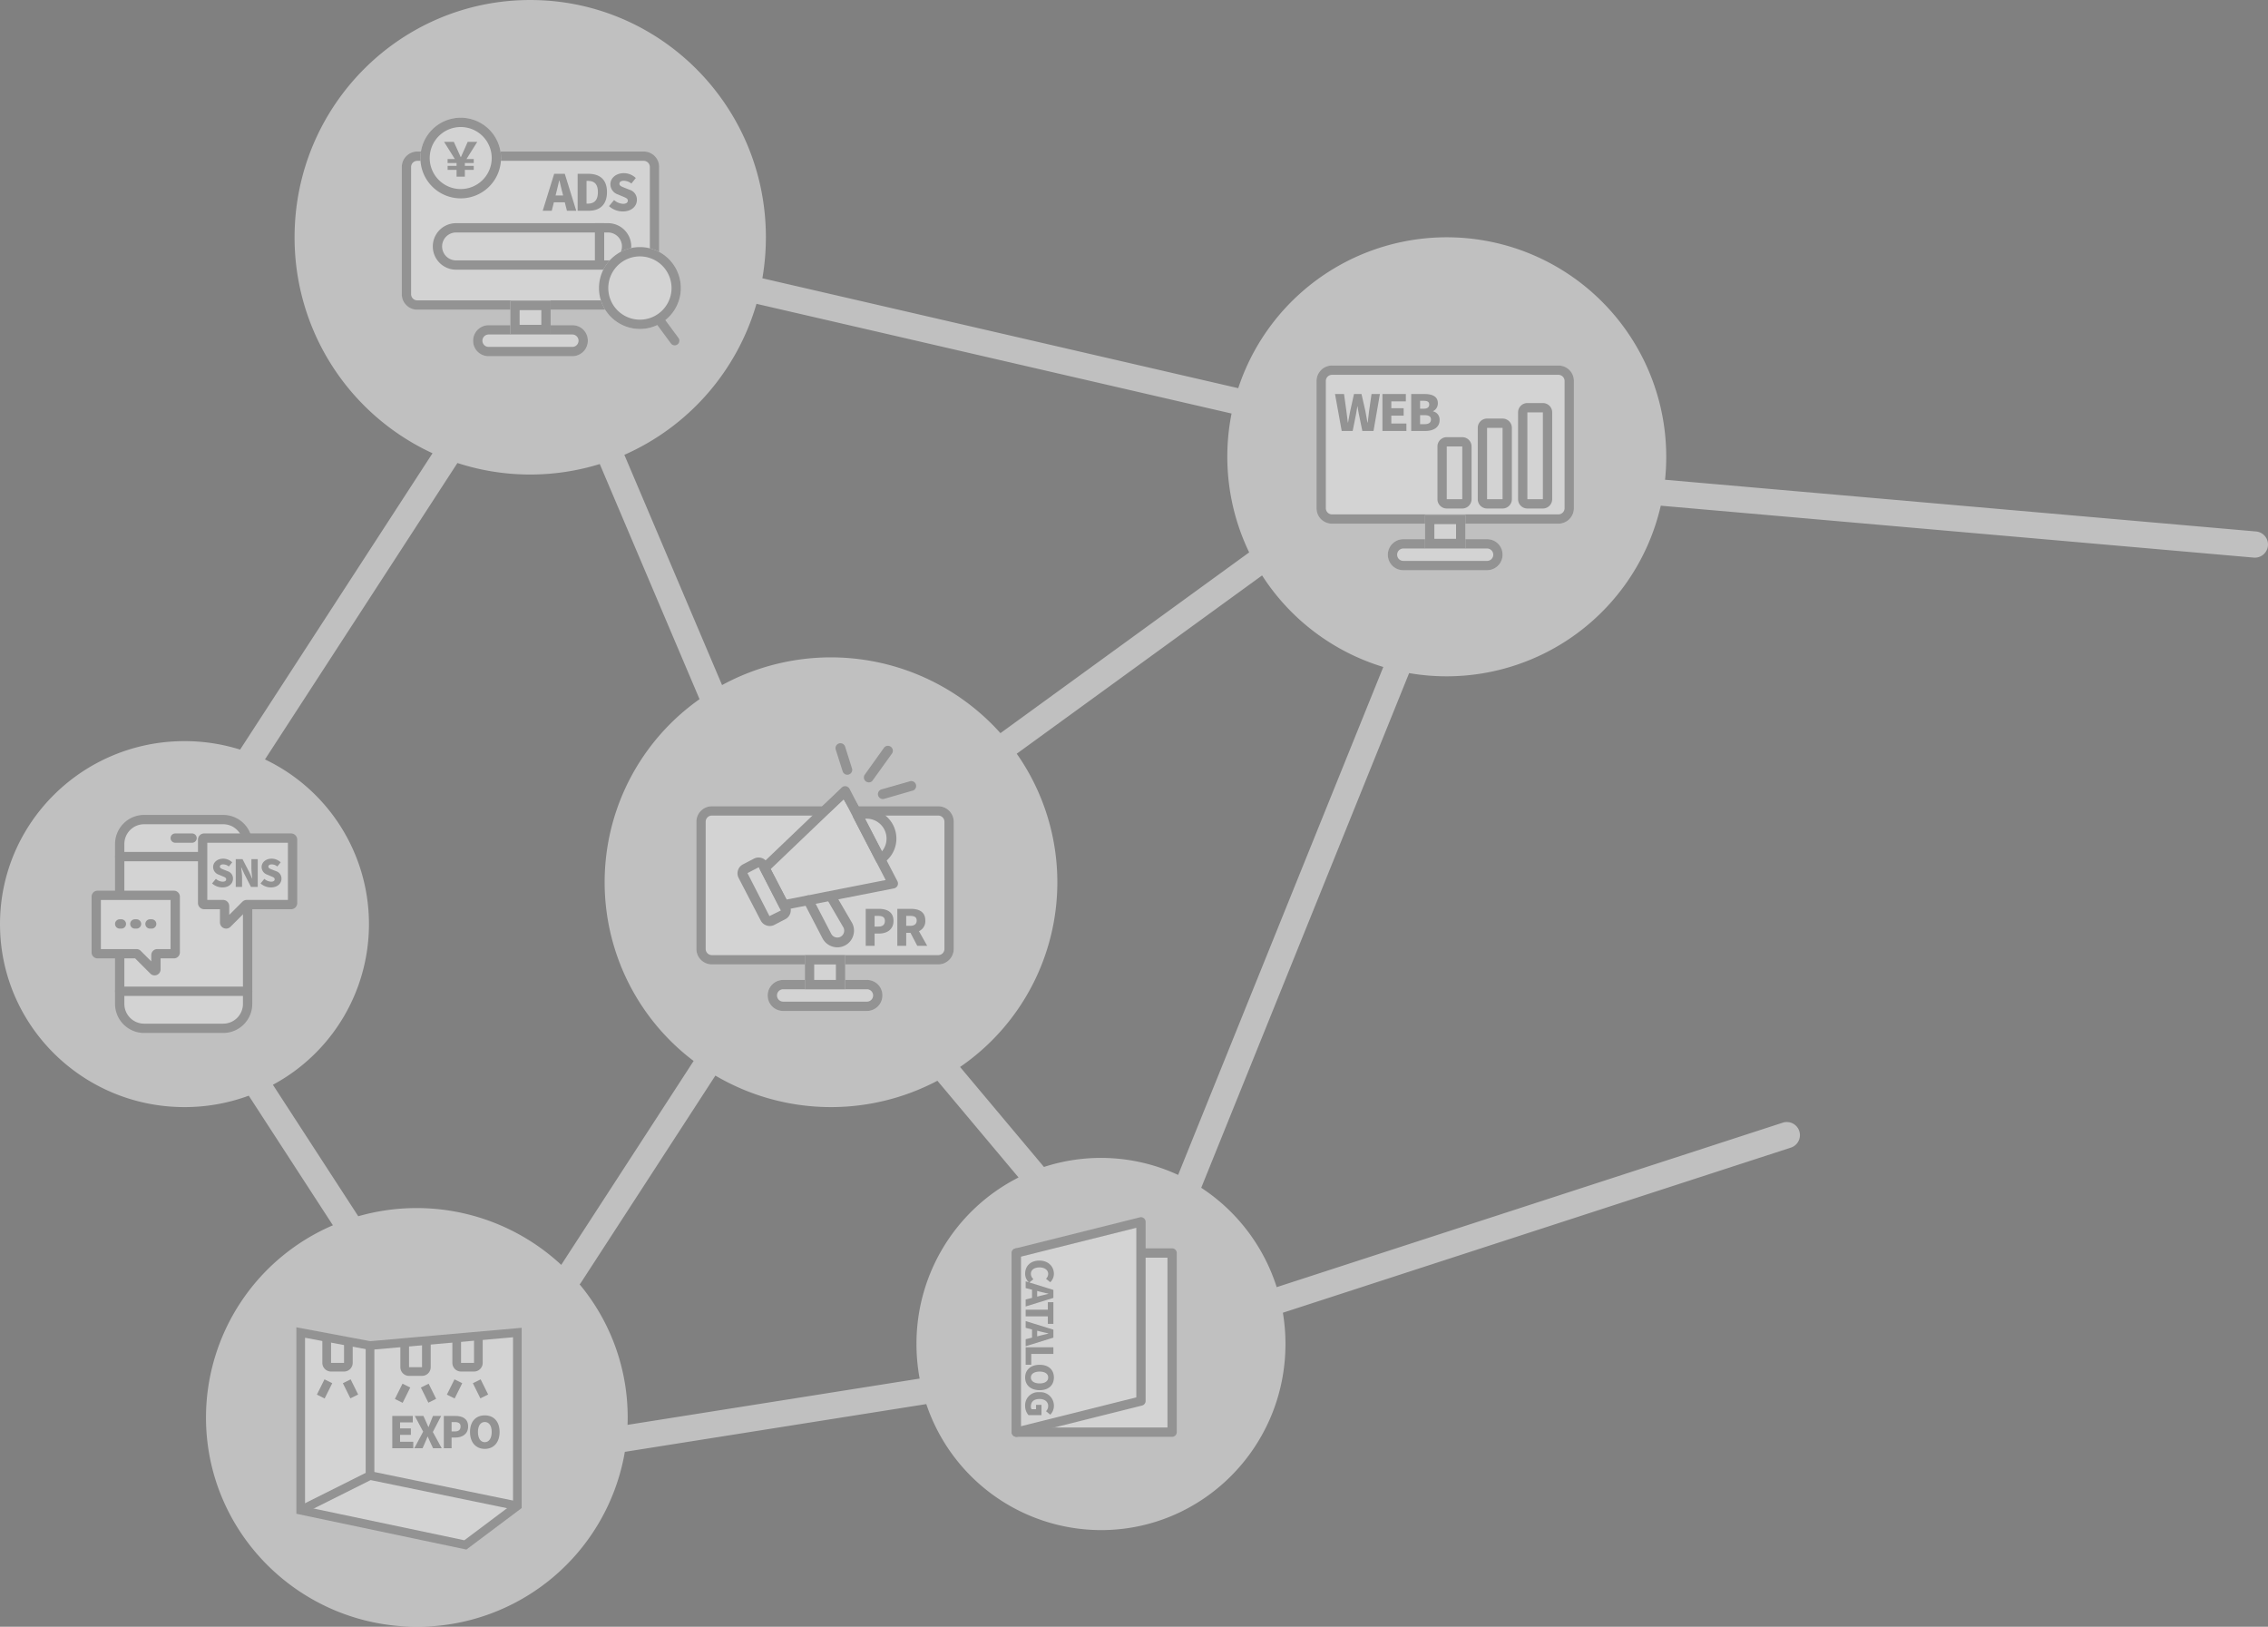 <svg xmlns="http://www.w3.org/2000/svg" width="731.431" height="524.504" viewBox="0 0 731.431 524.504">
  <rect x="0" y="0" width="731.431" height="524.504" fill="#808080" stroke="none"/>
  <g id="グループ_2040" data-name="グループ 2040" transform="translate(0 0)">
    <g id="グループ_2039" data-name="グループ 2039" transform="translate(-87.42 -141.045)">
      <path id="合体_28" data-name="合体 28" d="M6715.429,511.047a67.5,67.5,0,0,1,40.931-61.939l-27.136-41.786A59.824,59.824,0,0,1,6708.5,411c-32.859,0-59.5-26.416-59.5-59s26.64-59,59.5-59a59.957,59.957,0,0,1,17.937,2.728l62.049-95.548A76.537,76.537,0,0,1,6744,130.546c0-42.251,34.024-76.5,76-76.5s76,34.251,76,76.5a77.537,77.537,0,0,1-1.131,13.22L7048.333,179.2a70.792,70.792,0,0,1,138.032,22.127,71.574,71.574,0,0,1-.382,7.4l190.586,16.673a4.23,4.23,0,0,1-.737,8.428L7184.6,217.091a70.874,70.874,0,0,1-81.156,53.976L7036.4,437.011a60.1,60.1,0,0,1,24.333,32.038l163.208-53.03a4.23,4.23,0,0,1,2.616,8.046L7062.727,477.3a60.866,60.866,0,0,1,.837,10.087c0,33.138-26.64,60-59.5,60a59.569,59.569,0,0,1-56.333-40.631l-97.218,15.4a67.87,67.87,0,0,1-67.083,56.4C6745.875,578.548,6715.429,548.326,6715.429,511.047Zm136,0q0,1.2-.042,2.4l94.2-14.92a60.844,60.844,0,0,1-1.024-11.144,60.054,60.054,0,0,1,32.917-53.693l-26.167-31.185a73.539,73.539,0,0,1-71.6-1.662l-43.339,66.737a4.3,4.3,0,0,1-.443.57A66.921,66.921,0,0,1,6851.43,511.047ZM6830,461.864l42.691-65.74a72.218,72.218,0,0,1,1.909-116.651l-32.18-75.812a75.961,75.961,0,0,1-45.9-.333l-62.065,95.57a58.8,58.8,0,0,1,2.556,104.9l27.529,42.391A68.518,68.518,0,0,1,6830,461.864Zm198.946-29,66.167-163.77a70.939,70.939,0,0,1-39.091-29.517l-79.117,57.481a72.191,72.191,0,0,1-18.28,101l27.053,32.24a59.266,59.266,0,0,1,43.269,2.566Zm-57.3-142.44,80.209-58.275a71.109,71.109,0,0,1-5.677-44.772l-153.211-35.371a76.549,76.549,0,0,1-42.61,48.688l31.51,74.234a73.415,73.415,0,0,1,89.778,15.5Z" transform="translate(-6561.58 87.001)" fill="#fff" opacity="0.5"/>
      <g id="グループ_1961" data-name="グループ 1961" transform="translate(7 10)" opacity="0.3">
        <g id="グループ_1953" data-name="グループ 1953" transform="translate(91.902 193)">
          <path id="パス_1302" data-name="パス 1302" d="M5,0H40.658l6.473-5.994,1.841.446L52.32,0H78a5,5,0,0,1,5,5V46a5,5,0,0,1-5,5H5a5,5,0,0,1-5-5V5A5,5,0,0,1,5,0Z" transform="translate(213.098 198)" fill="#fff"/>
          <path id="パス_1302_-_アウトライン" data-name="パス 1302 - アウトライン" d="M47.474-2.224,42.7,2.2,40.658,3H5A2,2,0,0,0,3,5V46a2,2,0,0,0,2,2H78a2,2,0,0,0,2-2V5a2,2,0,0,0-2-2H52.32L49.752,1.55,47.474-2.224m-.344-3.771,1.841.446L52.32,0H78a5,5,0,0,1,5,5V46a5,5,0,0,1-5,5H5a5,5,0,0,1-5-5V5A5,5,0,0,1,5,0H40.658Z" transform="translate(213.098 198)" fill="#282828"/>
          <rect id="長方形_1625" data-name="長方形 1625" width="37" height="10" rx="5" transform="translate(236.098 254)" fill="#fff"/>
          <path id="長方形_1625_-_アウトライン" data-name="長方形 1625 - アウトライン" d="M5,3A2,2,0,0,0,5,7H32a2,2,0,0,0,0-4H5M5,0H32a5,5,0,0,1,0,10H5A5,5,0,0,1,5,0Z" transform="translate(236.098 254)" fill="#282828"/>
          <rect id="長方形_1626" data-name="長方形 1626" width="11" height="13" transform="translate(261.098 246) rotate(90)" fill="#fff"/>
          <path id="長方形_1626_-_アウトライン" data-name="長方形 1626 - アウトライン" d="M3,3v7H8V3H3M0,0H11V13H0Z" transform="translate(261.098 246) rotate(90)" fill="#282828"/>
          <g id="グループ_1999" data-name="グループ 1999" transform="translate(226.365 187.416)">
            <path id="パス_1295" data-name="パス 1295" d="M10.39,23.611A3.279,3.279,0,0,1,7.5,21.874L.358,8.12a3.255,3.255,0,0,1,1.4-4.378L5.3,1.9A3.234,3.234,0,0,1,9.681,3.3l7.143,13.736a3.26,3.26,0,0,1-1.4,4.378l-3.545,1.843A3.02,3.02,0,0,1,10.39,23.611ZM6.757,4.717,3.212,6.561l7.09,13.86,3.669-1.808L6.881,4.753Z" transform="translate(0 25.578)" fill="#282828"/>
            <path id="パス_1296" data-name="パス 1296" d="M12.145,20.068a5.43,5.43,0,0,1-4.785-2.907L1.368,5.623A1.583,1.583,0,0,1,2.06,3.5a1.567,1.567,0,0,1,2.127.674l5.991,11.538a2.243,2.243,0,0,0,3,.957,2.27,2.27,0,0,0,1.081-1.312,2.217,2.217,0,0,0-.142-1.684L8.742,4.453A1.578,1.578,0,1,1,11.542,3l5.37,9.216a5.236,5.236,0,0,1,.354,4.094,5.3,5.3,0,0,1-2.641,3.155A5.394,5.394,0,0,1,12.145,20.068Z" transform="translate(20.046 35.999)" fill="#282828"/>
            <path id="パス_1297" data-name="パス 1297" d="M8.178,40.135a1.576,1.576,0,0,1-1.4-.833L.593,27.356a1.565,1.565,0,0,1,.3-1.879L26.842.681A1.551,1.551,0,0,1,28.207.256a1.675,1.675,0,0,1,1.152.833L44.814,30.9a1.656,1.656,0,0,1,.018,1.418,1.674,1.674,0,0,1-1.117.868L8.48,40.1ZM3.942,26.948l5.1,9.837,31.974-6.292L27.515,4.421Z" transform="translate(6.767 3.879)" fill="#282828"/>
            <path id="パス_1298" data-name="パス 1298" d="M11.006,18.439a1.511,1.511,0,0,1-.408-.053,1.625,1.625,0,0,1-1.01-.8L2.286,3.5A1.575,1.575,0,0,1,2.2,2.2a1.5,1.5,0,0,1,.922-.9,9.561,9.561,0,0,1,8.756,16.873A1.562,1.562,0,0,1,11.006,18.439ZM6.026,3.817l5.441,10.528A6.426,6.426,0,0,0,6.026,3.817Z" transform="translate(35.098 10.793)" fill="#282828"/>
            <path id="パス_1299" data-name="パス 1299" d="M4.643,9.1A1.586,1.586,0,0,1,3.81,6.154L12.867.624a1.587,1.587,0,0,1,1.648,2.712L5.44,8.848A1.364,1.364,0,0,1,4.643,9.1Z" transform="translate(35.151 -3.812) rotate(-23)" fill="#282828"/>
            <path id="パス_1300" data-name="パス 1300" d="M4.327,10.462h-.16A1.579,1.579,0,0,1,2.75,8.725l.674-7.285A1.6,1.6,0,0,1,5.16.005,1.579,1.579,0,0,1,6.578,1.742l-.691,7.3A1.561,1.561,0,0,1,4.327,10.462Z" transform="translate(27.966 -7.653) rotate(-23)" fill="#282828"/>
            <path id="パス_1301" data-name="パス 1301" d="M14.166,5.522,13.971,5.5,4.506,4.353A1.581,1.581,0,1,1,4.9,1.215l9.465,1.17a1.549,1.549,0,0,1,1.365,1.737A1.571,1.571,0,0,1,14.166,5.522Z" transform="translate(41.452 5.948) rotate(-23)" fill="#282828"/>
          </g>
        </g>
        <path id="パス_1359" data-name="パス 1359" d="M-9.384,0H-6.52V-3.952h1.392c2.528,0,4.7-1.248,4.7-4.08,0-2.944-2.16-3.888-4.768-3.888H-9.384ZM-6.52-6.208v-3.44h1.168c1.376,0,2.144.416,2.144,1.616,0,1.168-.672,1.824-2.064,1.824ZM.808,0H3.672V-4.192H5.048L7.24,0h3.2L7.784-4.72A3.524,3.524,0,0,0,9.832-8.16c0-2.88-2.112-3.76-4.656-3.76H.808ZM3.672-6.448v-3.2h1.28c1.36,0,2.1.368,2.1,1.488s-.736,1.712-2.1,1.712Z" transform="translate(369 436)" fill="#282828"/>
      </g>
      <g id="グループ_1998" data-name="グループ 1998" transform="translate(182.999 569)" opacity="0.3">
        <path id="パス_1294" data-name="パス 1294" d="M1.255,2.573,1.857,58l52.2,11.734L70.908,56.793V1.583L23.52,5.795Z" transform="translate(0.175 0.22)" fill="#fff"/>
        <path id="パス_1289" data-name="パス 1289" d="M54.833,71.657,0,60.114V0L23.825,4.468,72.667.158V58.281ZM2.8,57.845,54.169,68.661l15.7-11.777V3.21L23.688,7.285,2.8,3.368Z" fill="#282828"/>
        <rect id="長方形_1644" data-name="長方形 1644" width="2.795" height="41.923" transform="translate(22.359 5.876)" fill="#282828"/>
        <path id="パス_1290" data-name="パス 1290" d="M3.908,173.3l-1.25-2.5L25.45,159.4l47.987,9.879-.562,2.738-47.04-9.685Z" transform="translate(-1.886 -113.071)" fill="#282828"/>
        <path id="パス_1291" data-name="パス 1291" d="M35.834,22.207H31.642a2.8,2.8,0,0,1-2.8-2.8V11.2h2.8v8.21h4.192v-6.9h2.795v6.9A2.8,2.8,0,0,1,35.834,22.207Z" transform="translate(-20.462 -7.946)" fill="#282828"/>
        <rect id="長方形_1645" data-name="長方形 1645" width="5.503" height="2.795" transform="translate(6.619 21.705) rotate(-63.557)" fill="#282828"/>
        <rect id="長方形_1646" data-name="長方形 1646" width="2.796" height="5.45" transform="matrix(0.896, -0.444, 0.444, 0.896, 15, 18.022)" fill="#282828"/>
        <path id="パス_1292" data-name="パス 1292" d="M122.372,26.086H118.18a2.8,2.8,0,0,1-2.795-2.795V15.317h2.795v7.974h4.193V14.7h2.795v8.591A2.8,2.8,0,0,1,122.372,26.086Z" transform="translate(-81.846 -10.427)" fill="#282828"/>
        <path id="パス_1293" data-name="パス 1293" d="M180.065,21.078h-4.192a2.8,2.8,0,0,1-2.795-2.8V10.227h2.795v8.056h4.192V9.61h2.795v8.673A2.8,2.8,0,0,1,180.065,21.078Z" transform="translate(-122.769 -6.817)" fill="#282828"/>
        <rect id="長方形_1647" data-name="長方形 1647" width="5.503" height="2.795" transform="translate(31.773 23.102) rotate(-63.563)" fill="#282828"/>
        <rect id="長方形_1648" data-name="長方形 1648" width="2.796" height="5.45" transform="matrix(0.896, -0.444, 0.444, 0.896, 40.154, 19.419)" fill="#282828"/>
        <rect id="長方形_1649" data-name="長方形 1649" width="5.503" height="2.795" transform="translate(48.542 21.705) rotate(-63.56)" fill="#282828"/>
        <rect id="長方形_1650" data-name="長方形 1650" width="2.797" height="5.45" transform="matrix(0.896, -0.444, 0.444, 0.896, 56.923, 18.022)" fill="#282828"/>
        <path id="パス_1357" data-name="パス 1357" d="M-17.066,0H-10.3V-2.1H-14.56V-4.312h3.486v-2.1H-14.56V-8.344h4.1V-10.43h-6.608Zm7.1,0h2.66l.9-2.03c.238-.546.476-1.092.714-1.736h.056c.28.644.518,1.19.77,1.736L-3.906,0H-1.12L-3.99-5.25-1.3-10.43H-3.948L-4.7-8.554c-.21.49-.434,1.036-.672,1.708h-.056c-.294-.672-.518-1.218-.756-1.708l-.84-1.876H-9.814l2.7,5.068Zm9.52,0H2.058V-3.458H3.276c2.212,0,4.116-1.092,4.116-3.57,0-2.576-1.89-3.4-4.172-3.4H-.448ZM2.058-5.432v-3.01H3.08c1.2,0,1.876.364,1.876,1.414,0,1.022-.588,1.6-1.806,1.6ZM12.768.2c2.842,0,4.774-2.044,4.774-5.46s-1.932-5.348-4.774-5.348S7.994-8.68,7.994-5.264,9.926.2,12.768.2Zm0-2.156c-1.372,0-2.212-1.288-2.212-3.3S11.4-8.47,12.768-8.47s2.226,1.19,2.226,3.206S14.14-1.96,12.768-1.96Z" transform="translate(48.001 39)" fill="#282828"/>
      </g>
      <g id="グループ_2000" data-name="グループ 2000" transform="translate(-940 75)" opacity="0.3">
        <g id="グループ_1958" data-name="グループ 1958" transform="translate(1238.902 -14.105)">
          <rect id="長方形_1624" data-name="長方形 1624" width="83" height="51" rx="5" transform="translate(213.098 198)" fill="#fff"/>
          <path id="長方形_1624_-_アウトライン" data-name="長方形 1624 - アウトライン" d="M5,3A2,2,0,0,0,3,5V46a2,2,0,0,0,2,2H78a2,2,0,0,0,2-2V5a2,2,0,0,0-2-2H5M5,0H78a5,5,0,0,1,5,5V46a5,5,0,0,1-5,5H5a5,5,0,0,1-5-5V5A5,5,0,0,1,5,0Z" transform="translate(213.098 198)" fill="#282828"/>
          <rect id="長方形_1625-2" data-name="長方形 1625" width="37" height="10" rx="5" transform="translate(236.098 254)" fill="#fff"/>
          <path id="長方形_1625_-_アウトライン-2" data-name="長方形 1625 - アウトライン" d="M5,3A2,2,0,0,0,5,7H32a2,2,0,0,0,0-4H5M5,0H32a5,5,0,0,1,0,10H5A5,5,0,0,1,5,0Z" transform="translate(236.098 254)" fill="#282828"/>
          <rect id="長方形_1626-2" data-name="長方形 1626" width="10.737" height="13" transform="translate(261.098 246.142) rotate(90)" fill="#fff"/>
          <path id="長方形_1626_-_アウトライン-2" data-name="長方形 1626 - アウトライン" d="M3,3v7H7.737V3H3M0,0H10.737V13H0Z" transform="translate(261.098 246.142) rotate(90)" fill="#282828"/>
        </g>
        <path id="パス_1360" data-name="パス 1360" d="M-14.88,0h3.536l1.04-5.184c.176-.912.32-1.872.48-2.768h.064c.112.9.272,1.856.464,2.768L-8.224,0h3.6L-2.56-11.92h-2.7l-.784,5.44c-.144,1.232-.3,2.5-.448,3.776h-.08c-.24-1.28-.448-2.56-.688-3.776L-8.5-11.92h-2.416l-1.216,5.44c-.24,1.232-.48,2.5-.7,3.776H-12.9c-.16-1.28-.32-2.528-.48-3.776l-.752-5.44H-17.04ZM-1.744,0H5.984V-2.4H1.12V-4.928H5.1v-2.4H1.12V-9.536H5.808V-11.92H-1.744Zm9.28,0h4.5c2.592,0,4.656-1.088,4.656-3.52a2.7,2.7,0,0,0-2.112-2.8v-.064A2.78,2.78,0,0,0,16.128-8.96c0-2.288-1.968-2.96-4.432-2.96H7.536ZM10.4-7.184V-9.728h1.184c1.2,0,1.76.352,1.76,1.2,0,.816-.544,1.344-1.76,1.344Zm0,4.992v-2.9h1.424c1.392,0,2.08.4,2.08,1.376,0,1.024-.7,1.52-2.08,1.52Z" transform="translate(1475.001 205)" fill="#282828"/>
        <rect id="長方形_1657" data-name="長方形 1657" width="5" height="17" transform="translate(1494 210)" fill="#fff"/>
        <path id="長方形_1657_-_アウトライン" data-name="長方形 1657 - アウトライン" d="M0,0V17H5V0H0M0-3H5A3,3,0,0,1,8,0V17a3,3,0,0,1-3,3H0a3,3,0,0,1-3-3V0A3,3,0,0,1,0-3Z" transform="translate(1494 210)" fill="#282828"/>
        <rect id="長方形_1658" data-name="長方形 1658" width="5" height="23" transform="translate(1507 204)" fill="#fff"/>
        <path id="長方形_1658_-_アウトライン" data-name="長方形 1658 - アウトライン" d="M0,0V23H5V0H0M0-3H5A3,3,0,0,1,8,0V23a3,3,0,0,1-3,3H0a3,3,0,0,1-3-3V0A3,3,0,0,1,0-3Z" transform="translate(1507 204)" fill="#282828"/>
        <rect id="長方形_1659" data-name="長方形 1659" width="5" height="28" transform="translate(1520 199)" fill="#fff"/>
        <path id="長方形_1659_-_アウトライン" data-name="長方形 1659 - アウトライン" d="M0,0V28H5V0H0M0-3H5A3,3,0,0,1,8,0V28a3,3,0,0,1-3,3H0a3,3,0,0,1-3-3V0A3,3,0,0,1,0-3Z" transform="translate(1520 199)" fill="#282828"/>
      </g>
      <g id="New_Symbol" data-name="New Symbol" transform="translate(414.199 534)" opacity="0.3">
        <g id="グループ_2004" data-name="グループ 2004" transform="translate(1 1)">
          <path id="パス_1317" data-name="パス 1317" d="M1,9V66.761H51.227V9H41.182" transform="translate(-1 1.045)" fill="#fff"/>
          <path id="パス_1317_-_アウトライン" data-name="パス 1317 - アウトライン" d="M51.227,68.261H1a1.5,1.5,0,0,1-1.5-1.5V9a1.5,1.5,0,1,1,3,0V65.261H49.727V10.5H41.182a1.5,1.5,0,0,1,0-3H51.227a1.5,1.5,0,0,1,1.5,1.5V66.761A1.5,1.5,0,0,1,51.227,68.261Z" transform="translate(-1 1.045)" fill="#282828"/>
          <path id="パス_1318" data-name="パス 1318" d="M41.182,58.761,1,68.807V11.045L41.182,1Z" transform="translate(-1 -1)" fill="#fff"/>
          <path id="パス_1318_-_アウトライン" data-name="パス 1318 - アウトライン" d="M1,70.307a1.5,1.5,0,0,1-1.5-1.5V11.045A1.5,1.5,0,0,1,.636,9.59L40.818-.455A1.5,1.5,0,0,1,42.682,1V58.761a1.5,1.5,0,0,1-1.136,1.455L1.364,70.262A1.5,1.5,0,0,1,1,70.307Zm1.5-58.09V66.886l37.182-9.3V2.921Z" transform="translate(-1 -1)" fill="#282828"/>
        </g>
        <path id="パス_1358" data-name="パス 1358" d="M-20.8.168a3.715,3.715,0,0,0,2.916-1.32L-19.014-2.5a2.3,2.3,0,0,1-1.7.816c-1.26,0-2.076-1.032-2.076-2.808,0-1.74.948-2.772,2.1-2.772a2.265,2.265,0,0,1,1.56.7l1.116-1.368A3.8,3.8,0,0,0-20.73-9.1c-2.268,0-4.26,1.7-4.26,4.68C-24.99-1.392-23.07.168-20.8.168Zm5.8-4.632c.228-.888.468-1.932.684-2.868h.048c.24.912.468,1.98.708,2.868l.192.756H-15.2ZM-18.306,0h2.184l.516-2.052h2.64L-12.45,0h2.256l-2.772-8.94h-2.568Zm9.144,0h2.148V-7.152H-4.59V-8.94h-6.984v1.788h2.412ZM-2.19-4.464c.228-.888.468-1.932.684-2.868h.048c.24.912.468,1.98.708,2.868l.192.756H-2.382ZM-5.49,0h2.184l.516-2.052H-.15L.366,0H2.622L-.15-8.94H-2.718ZM2.958,0H8.586V-1.8H5.106V-8.94H2.958ZM12.7.168c2.436,0,4.092-1.752,4.092-4.68S15.138-9.1,12.7-9.1,8.61-7.44,8.61-4.512,10.266.168,12.7.168Zm0-1.848c-1.176,0-1.9-1.1-1.9-2.832s.72-2.748,1.9-2.748S14.61-6.24,14.61-4.512,13.878-1.68,12.7-1.68ZM21.87.168A4.418,4.418,0,0,0,24.846-.924V-5.1H21.522v1.752h1.416v1.44a1.507,1.507,0,0,1-.84.228c-1.668,0-2.46-1.032-2.46-2.808,0-1.74.948-2.772,2.268-2.772a2.32,2.32,0,0,1,1.656.7L24.69-7.932A3.942,3.942,0,0,0,21.834-9.1a4.333,4.333,0,0,0-4.392,4.68A4.211,4.211,0,0,0,21.87.168Z" transform="translate(4 38.479) rotate(90)" fill="#282828"/>
      </g>
      <g id="グループ_2012" data-name="グループ 2012" transform="translate(117.706 404.547)" opacity="0.3">
        <path id="パス_1338" data-name="パス 1338" d="M7.047,25.173V8.619A7.87,7.87,0,0,1,14.917.75H40.426A7.87,7.87,0,0,1,48.3,8.619v51.56a7.87,7.87,0,0,1-7.869,7.87H14.917a7.87,7.87,0,0,1-7.87-7.87V44.006" transform="translate(1.271 0)" fill="#fff"/>
        <path id="パス_1338_-_アウトライン" data-name="パス 1338 - アウトライン" d="M40.426,69.55H14.917a9.381,9.381,0,0,1-9.37-9.37V44.006a1.5,1.5,0,0,1,3,0V60.179a6.378,6.378,0,0,0,6.37,6.37H40.426a6.377,6.377,0,0,0,6.369-6.37V8.619A6.376,6.376,0,0,0,40.426,2.25H14.917a6.377,6.377,0,0,0-6.37,6.369V25.173a1.5,1.5,0,0,1-3,0V8.619A9.38,9.38,0,0,1,14.917-.75H40.426A9.38,9.38,0,0,1,49.8,8.619v51.56A9.38,9.38,0,0,1,40.426,69.55Z" transform="translate(1.271 0)" fill="#282828"/>
        <path id="線_1" data-name="線 1" d="M41.248,1.5H0A1.5,1.5,0,0,1-1.5,0,1.5,1.5,0,0,1,0-1.5H41.248a1.5,1.5,0,0,1,1.5,1.5A1.5,1.5,0,0,1,41.248,1.5Z" transform="translate(8.318 12.69)" fill="#282828"/>
        <path id="線_2" data-name="線 2" d="M5.427,1.5H0A1.5,1.5,0,0,1-1.5,0,1.5,1.5,0,0,1,0-1.5H5.427A1.5,1.5,0,0,1,6.927,0,1.5,1.5,0,0,1,5.427,1.5Z" transform="translate(26.229 6.72)" fill="#282828"/>
        <path id="線_3" data-name="線 3" d="M41.248,1.5H0A1.5,1.5,0,0,1-1.5,0,1.5,1.5,0,0,1,0-1.5H41.248a1.5,1.5,0,0,1,1.5,1.5A1.5,1.5,0,0,1,41.248,1.5Z" transform="translate(8.318 56.109)" fill="#282828"/>
        <path id="パス_1339" data-name="パス 1339" d="M1.181,21.073H25.8a.431.431,0,0,1,.431.43v17.97a.431.431,0,0,1-.431.43H20.436a.432.432,0,0,0-.43.433v4.62a.431.431,0,0,1-.735.305l-5.231-5.23a.426.426,0,0,0-.3-.127H1.181a.431.431,0,0,1-.431-.43V21.5A.431.431,0,0,1,1.181,21.073Z" transform="translate(0 4.101)" fill="#fff"/>
        <path id="パス_1339_-_アウトライン" data-name="パス 1339 - アウトライン" d="M1.181,19.573H25.8a1.933,1.933,0,0,1,1.931,1.93v17.97A1.933,1.933,0,0,1,25.8,41.4H21.506v3.552a1.935,1.935,0,0,1-1.934,1.932,1.915,1.915,0,0,1-1.362-.567L13.291,41.4H1.181A1.933,1.933,0,0,1-.75,39.473V21.5A1.933,1.933,0,0,1,1.181,19.573Zm23.547,3H2.25V38.4H13.735a1.939,1.939,0,0,1,1.367.569l3.4,3.4V40.336a1.934,1.934,0,0,1,1.93-1.933h4.293Z" transform="translate(0 4.101)" fill="#282828"/>
        <path id="線_4" data-name="線 4" d="M.543,1.5H0A1.5,1.5,0,0,1-1.5,0,1.5,1.5,0,0,1,0-1.5H.543A1.5,1.5,0,0,1,2.043,0,1.5,1.5,0,0,1,.543,1.5Z" transform="translate(8.318 34.4)" fill="#282828"/>
        <path id="線_5" data-name="線 5" d="M.543,1.5H0A1.5,1.5,0,0,1-1.5,0,1.5,1.5,0,0,1,0-1.5H.543A1.5,1.5,0,0,1,2.043,0,1.5,1.5,0,0,1,.543,1.5Z" transform="translate(13.203 34.4)" fill="#282828"/>
        <path id="線_6" data-name="線 6" d="M.543,1.5H0A1.5,1.5,0,0,1-1.5,0,1.5,1.5,0,0,1,0-1.5H.543A1.5,1.5,0,0,1,2.043,0,1.5,1.5,0,0,1,.543,1.5Z" transform="translate(18.087 34.4)" fill="#282828"/>
        <path id="パス_1353" data-name="パス 1353" d="M29.263,21.073H1.241a.49.49,0,0,0-.491.49V42.019a.49.49,0,0,0,.491.49h6.1a.492.492,0,0,1,.49.493V48.26a.49.49,0,0,0,.837.347l5.955-5.954a.485.485,0,0,1,.346-.145H29.263a.49.49,0,0,0,.491-.49V21.563A.49.49,0,0,0,29.263,21.073Z" transform="translate(34.313 -14.353)" fill="#fff"/>
        <path id="パス_1353_-_アウトライン" data-name="パス 1353 - アウトライン" d="M1.241,19.573H29.263a1.993,1.993,0,0,1,1.991,1.99V42.019a1.993,1.993,0,0,1-1.991,1.99H15.392l-5.661,5.66a1.974,1.974,0,0,1-1.4.584A2,2,0,0,1,6.334,48.26V44.009H1.241A1.993,1.993,0,0,1-.75,42.019V21.563A1.993,1.993,0,0,1,1.241,19.573Zm27.013,3h-26V41.009H7.344A1.993,1.993,0,0,1,9.334,43v2.823l4.23-4.229a2,2,0,0,1,1.409-.586H28.254Z" transform="translate(34.313 -14.353)" fill="#282828"/>
        <path id="パス_1356" data-name="パス 1356" d="M-7.848.168c2.16,0,3.408-1.308,3.408-2.8A2.468,2.468,0,0,0-6.2-5.076L-7.32-5.52c-.792-.312-1.344-.5-1.344-1.008,0-.468.4-.732,1.056-.732a2.9,2.9,0,0,1,1.836.684L-4.7-7.92A4.155,4.155,0,0,0-7.608-9.1c-1.9,0-3.24,1.2-3.24,2.7A2.615,2.615,0,0,0-9.036-3.948l1.14.48c.768.324,1.26.492,1.26,1.008,0,.48-.372.78-1.164.78a3.55,3.55,0,0,1-2.16-.912l-1.224,1.476A5,5,0,0,0-7.848.168ZM-3.552,0h2.04V-2.964c0-1.08-.18-2.3-.276-3.3h.06l.876,1.956L1.356,0H3.54V-8.94H1.5v2.964a30.993,30.993,0,0,0,.288,3.3h-.06L.852-4.656-1.368-8.94H-3.552ZM7.788.168c2.16,0,3.408-1.308,3.408-2.8A2.468,2.468,0,0,0,9.432-5.076L8.316-5.52c-.792-.312-1.344-.5-1.344-1.008,0-.468.4-.732,1.056-.732a2.9,2.9,0,0,1,1.836.684L10.932-7.92A4.155,4.155,0,0,0,8.028-9.1c-1.9,0-3.24,1.2-3.24,2.7A2.615,2.615,0,0,0,6.6-3.948l1.14.48C8.508-3.144,9-2.976,9-2.46c0,.48-.372.78-1.164.78a3.55,3.55,0,0,1-2.16-.912L4.452-1.116A5,5,0,0,0,7.788.168Z" transform="translate(49.294 22.453)" fill="#282828"/>
      </g>
      <g id="グループ_2020" data-name="グループ 2020" opacity="0.3">
        <rect id="長方形_1662" data-name="長方形 1662" width="83" height="51" rx="5" transform="translate(217 189.895)" fill="#fff"/>
        <path id="長方形_1662_-_アウトライン" data-name="長方形 1662 - アウトライン" d="M5,3A2,2,0,0,0,3,5V46a2,2,0,0,0,2,2H78a2,2,0,0,0,2-2V5a2,2,0,0,0-2-2H5M5,0H78a5,5,0,0,1,5,5V46a5,5,0,0,1-5,5H5a5,5,0,0,1-5-5V5A5,5,0,0,1,5,0Z" transform="translate(217 189.895)" fill="#282828"/>
        <rect id="長方形_1663" data-name="長方形 1663" width="37" height="10" rx="5" transform="translate(240 245.895)" fill="#fff"/>
        <path id="長方形_1663_-_アウトライン" data-name="長方形 1663 - アウトライン" d="M5,3A2,2,0,0,0,5,7H32a2,2,0,0,0,0-4H5M5,0H32a5,5,0,0,1,0,10H5A5,5,0,0,1,5,0Z" transform="translate(240 245.895)" fill="#282828"/>
        <rect id="長方形_1664" data-name="長方形 1664" width="10.737" height="13" transform="translate(265 238.037) rotate(90)" fill="#fff"/>
        <path id="長方形_1664_-_アウトライン" data-name="長方形 1664 - アウトライン" d="M3,3v7H7.737V3H3M0,0H10.737V13H0Z" transform="translate(265 238.037) rotate(90)" fill="#282828"/>
        <g id="グループ_2018" data-name="グループ 2018" transform="translate(-1 12)">
          <rect id="長方形_1668" data-name="長方形 1668" width="64" height="15" rx="7.5" transform="translate(228 201)" fill="#fff"/>
          <path id="長方形_1668_-_アウトライン" data-name="長方形 1668 - アウトライン" d="M7.5,3a4.5,4.5,0,0,0,0,9h49a4.5,4.5,0,0,0,0-9H7.5m0-3h49a7.5,7.5,0,0,1,0,15H7.5a7.5,7.5,0,0,1,0-15Z" transform="translate(228 201)" fill="#282828"/>
          <path id="パス_1342" data-name="パス 1342" d="M-4347.522,100.912h-3V87h3Z" transform="translate(4630.798 114)" fill="#282828"/>
        </g>
        <g id="グループ_2015" data-name="グループ 2015" transform="translate(-28 -28)">
          <circle id="楕円形_377" data-name="楕円形 377" cx="13" cy="13" r="13" transform="translate(251 207)" fill="#fff"/>
          <path id="楕円形_377_-_アウトライン" data-name="楕円形 377 - アウトライン" d="M13,3A10,10,0,1,0,23,13,10.011,10.011,0,0,0,13,3m0-3A13,13,0,1,1,0,13,13,13,0,0,1,13,0Z" transform="translate(251 207)" fill="#282828"/>
          <path id="パス_1355" data-name="パス 1355" d="M-1.335,0h2.67V-2.19H4.2V-3.48H1.335v-.9H4.2V-5.67H1.86l3.48-5.55H2.25L1.14-8.7C.615-7.515.45-7.125.075-6.33h-.09c-.36-.8-.495-1.125-1.065-2.37l-1.14-2.52H-5.37l3.48,5.55H-4.23v1.29h2.895v.9H-4.23v1.29h2.895Z" transform="translate(264 226)" fill="#282828"/>
        </g>
        <g id="グループ_2019" data-name="グループ 2019" transform="translate(28.593 6.892)">
          <circle id="楕円形_378" data-name="楕円形 378" cx="13.204" cy="13.204" r="13.204" transform="translate(252 213.821)" fill="#fff"/>
          <path id="楕円形_378_-_アウトライン" data-name="楕円形 378 - アウトライン" d="M13.2,3a10.2,10.2,0,1,0,10.2,10.2A10.215,10.215,0,0,0,13.2,3m0-3A13.2,13.2,0,1,1,0,13.2,13.2,13.2,0,0,1,13.2,0Z" transform="translate(252 213.821)" fill="#282828"/>
          <path id="パス_1343" data-name="パス 1343" d="M-4343.946,111.161a1.5,1.5,0,0,1-1.208-.609l-4.845-6.563a1.5,1.5,0,0,1,.316-2.1,1.5,1.5,0,0,1,2.1.316l4.845,6.563a1.5,1.5,0,0,1-.316,2.1A1.494,1.494,0,0,1-4343.946,111.161Z" transform="translate(4620.363 134.341)" fill="#282828"/>
        </g>
        <path id="パス_1354" data-name="パス 1354" d="M-11.152-5.952c.3-1.184.624-2.576.912-3.824h.064c.32,1.216.624,2.64.944,3.824l.256,1.008h-2.432ZM-15.552,0h2.912l.688-2.736h3.52L-7.744,0h3.008l-3.7-11.92h-3.424ZM-4.288,0H-.7C2.768,0,5.168-1.872,5.168-6.016s-2.4-5.9-6.032-5.9H-4.288Zm2.864-2.3V-9.632h.384c1.92,0,3.28.784,3.28,3.616S.88-2.3-1.04-2.3ZM10.272.224c2.88,0,4.544-1.744,4.544-3.728a3.291,3.291,0,0,0-2.352-3.264L10.976-7.36C9.92-7.776,9.184-8.032,9.184-8.7c0-.624.528-.976,1.408-.976a3.872,3.872,0,0,1,2.448.912l1.424-1.792a5.54,5.54,0,0,0-3.872-1.568c-2.528,0-4.32,1.6-4.32,3.6A3.486,3.486,0,0,0,8.688-5.264l1.52.64c1.024.432,1.68.656,1.68,1.344,0,.64-.5,1.04-1.552,1.04a4.733,4.733,0,0,1-2.88-1.216L5.824-1.488A6.662,6.662,0,0,0,10.272.224Z" transform="translate(278 209)" fill="#282828"/>
      </g>
    </g>
  </g>
</svg>

